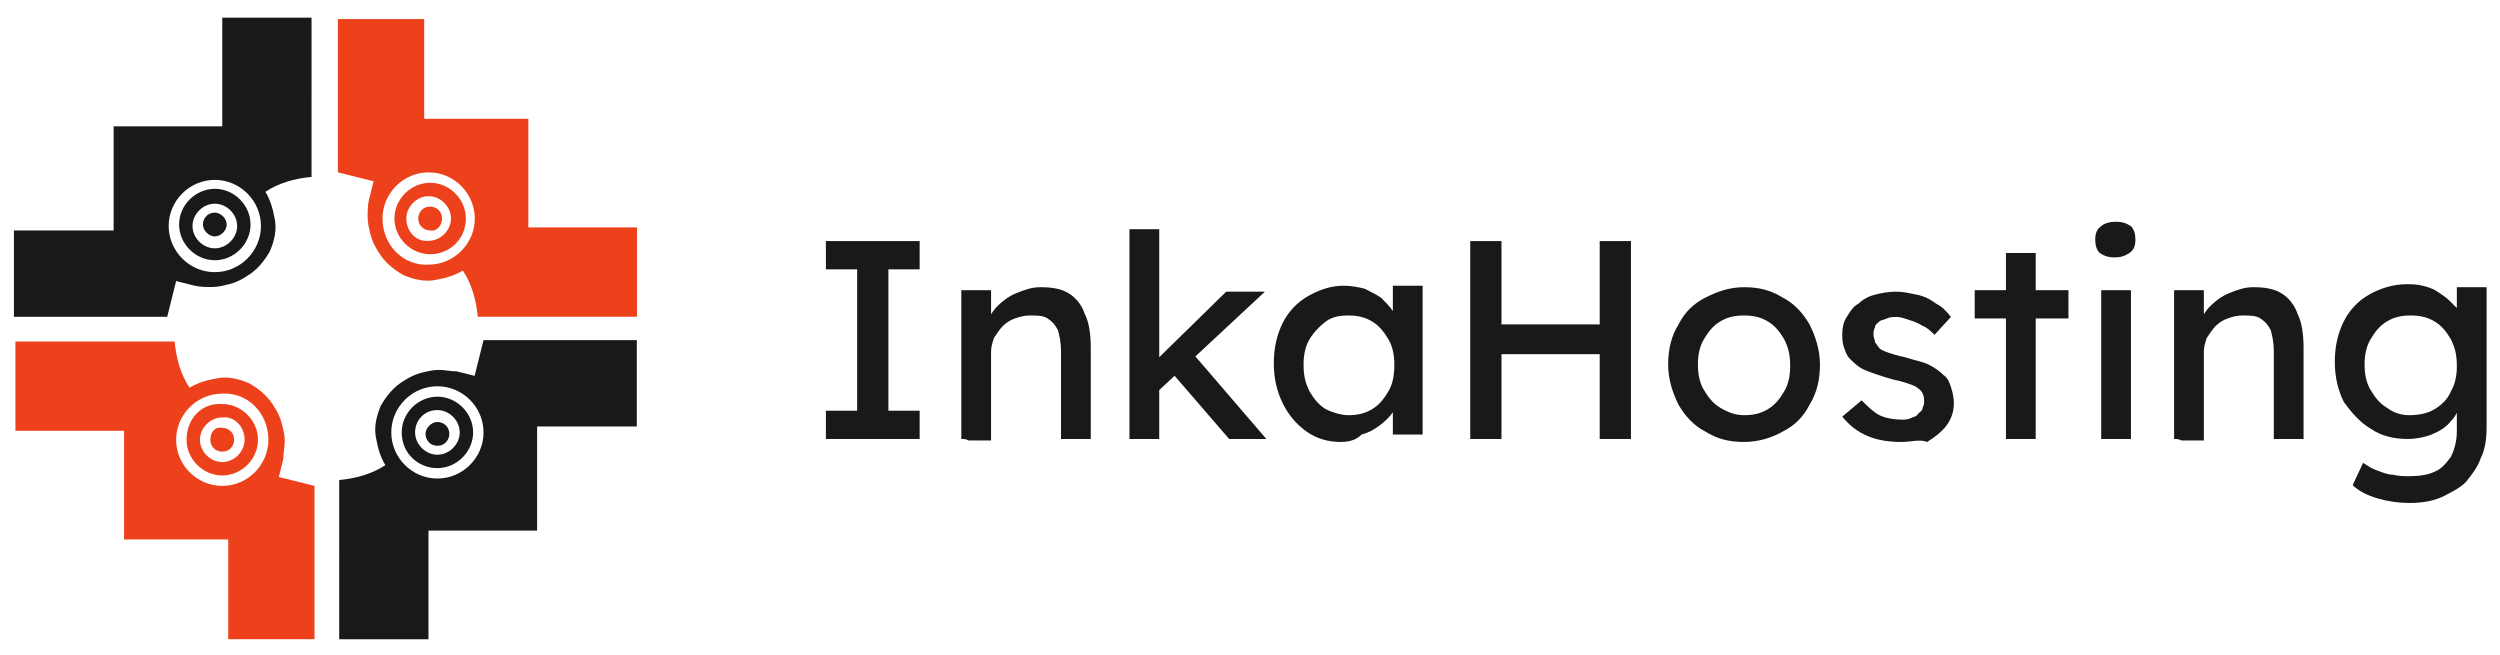 <?xml version="1.0" encoding="utf-8"?>
<!-- Generator: Adobe Illustrator 27.9.0, SVG Export Plug-In . SVG Version: 6.00 Build 0)  -->
<svg version="1.1" id="Capa_1" xmlns="http://www.w3.org/2000/svg" xmlns:xlink="http://www.w3.org/1999/xlink" x="0px" y="0px"
	 viewBox="0 0 168 44" style="enable-background:new 0 0 168 44;" xml:space="preserve">
<style type="text/css">
	.st0{fill:#1A1818;}
	.st1{fill:#EC411B;}
	.st2{enable-background:new    ;}
</style>
<g id="Grupo_7">
	<g id="Grupo_5" transform="translate(85.336 733.888)">
		<g id="Grupo_1">
			<path id="Trazado_1" class="st0" d="M-70.9-719.6c-0.5,0-0.8,0.4-0.8,0.8s0.4,0.8,0.8,0.8s0.8-0.4,0.8-0.8l0,0
				C-70.1-719.2-70.5-719.6-70.9-719.6z"/>
			<path id="Trazado_2" class="st0" d="M-70.9-721.2c-1.3,0-2.4,1.1-2.4,2.4c0,1.3,1.1,2.4,2.4,2.4c1.3,0,2.4-1.1,2.4-2.4
				C-68.5-720.1-69.6-721.2-70.9-721.2z M-70.9-717.2c-0.8,0-1.5-0.7-1.5-1.5c0-0.8,0.7-1.5,1.5-1.5c0.8,0,1.5,0.7,1.5,1.5l0,0
				C-69.4-717.9-70.1-717.2-70.9-717.2z"/>
			<path id="Trazado_3" class="st0" d="M-64.4-732.7h-6l0,7.3l-7.3,0l0,7l-6.7,0l0,5.8l10.3,0c0.3-1.2,0.6-2.4,0.6-2.4
				s0.8,0.2,1.2,0.3c0.4,0.1,0.8,0.1,1.2,0.1c0.4,0,0.8-0.1,1.2-0.2c0.4-0.1,0.8-0.3,1.1-0.5c0.7-0.4,1.2-1,1.6-1.7
				c0.3-0.7,0.5-1.5,0.3-2.3c-0.1-0.6-0.3-1.2-0.6-1.7c0.9-0.6,2-0.9,3.1-1L-64.4-732.7z M-70.9-715.6c-1.7,0-3.1-1.4-3.1-3.1
				c0-1.7,1.4-3.1,3.1-3.1c1.7,0,3.1,1.4,3.1,3.1C-67.8-717-69.2-715.6-70.9-715.6z"/>
		</g>
		<g id="Grupo_2" transform="translate(22.769 0.095)">
			<path id="Trazado_4" class="st1" d="M-78.4-719.3c0-0.5-0.4-0.8-0.8-0.8c-0.5,0-0.8,0.4-0.8,0.8c0,0.5,0.4,0.8,0.8,0.8
				c0,0,0,0,0,0C-78.8-718.4-78.4-718.8-78.4-719.3z"/>
			<path id="Trazado_5" class="st1" d="M-76.8-719.3c0-1.3-1.1-2.4-2.4-2.4c-1.3,0-2.4,1.1-2.4,2.4c0,1.3,1.1,2.4,2.4,2.4
				C-77.9-716.9-76.8-717.9-76.8-719.3z M-80.8-719.3c0-0.8,0.7-1.5,1.5-1.5c0.8,0,1.5,0.7,1.5,1.5c0,0.8-0.7,1.5-1.5,1.5l0,0
				C-80.1-717.7-80.8-718.4-80.8-719.3z"/>
			<path id="Trazado_6" class="st1" d="M-65.3-712.7v-6l-7.3,0l0-7.3l-7,0l0-6.7l-5.8,0c0,0,0,10.2,0,10.3c1.2,0.3,2.4,0.6,2.4,0.6
				c0,0-0.2,0.8-0.3,1.2c-0.1,0.4-0.1,0.8-0.1,1.2c0,0.4,0.1,0.8,0.2,1.2c0.1,0.4,0.3,0.8,0.5,1.1c0.4,0.7,1,1.2,1.7,1.6
				c0.7,0.3,1.5,0.5,2.3,0.3c0.6-0.1,1.2-0.3,1.7-0.6c0.6,0.9,0.9,2,1,3.1L-65.3-712.7z M-82.4-719.3c0-1.7,1.4-3.1,3.1-3.1
				c1.7,0,3.1,1.4,3.1,3.1c0,1.7-1.4,3.1-3.1,3.1C-81-716.1-82.4-717.5-82.4-719.3z"/>
		</g>
		<g id="Grupo_3" transform="translate(22.958 22.769)">
			<path id="Trazado_7" class="st0" d="M-78.9-726.7c0.5,0,0.8-0.4,0.8-0.8c0-0.5-0.4-0.8-0.8-0.8s-0.8,0.4-0.8,0.8l0,0
				C-79.7-727.1-79.4-726.7-78.9-726.7z"/>
			<path id="Trazado_8" class="st0" d="M-78.9-725.2c1.3,0,2.4-1.1,2.4-2.4c0-1.3-1.1-2.4-2.4-2.4c-1.3,0-2.4,1.1-2.4,2.4
				C-81.3-726.2-80.2-725.2-78.9-725.2z M-78.9-729.1c0.8,0,1.5,0.7,1.5,1.5c0,0.8-0.7,1.5-1.5,1.5c-0.8,0-1.5-0.7-1.5-1.5
				C-80.4-728.4-79.8-729.1-78.9-729.1L-78.9-729.1z"/>
			<path id="Trazado_9" class="st0" d="M-85.5-713.7h6l0-7.3l7.3,0l0-7l6.7,0l0-5.8l-10.3,0c-0.3,1.2-0.6,2.4-0.6,2.4
				s-0.8-0.2-1.2-0.3c-0.4,0-0.8-0.1-1.2-0.1c-0.4,0-0.8,0.1-1.2,0.2c-0.4,0.1-0.8,0.3-1.1,0.5c-0.7,0.4-1.2,1-1.6,1.7
				c-0.3,0.7-0.5,1.5-0.3,2.3c0.1,0.6,0.3,1.2,0.6,1.7c-0.9,0.6-2,0.9-3.1,1L-85.5-713.7z M-78.9-730.7c1.7,0,3.1,1.4,3.1,3.1
				c0,1.7-1.4,3.1-3.1,3.1c-1.7,0-3.1-1.4-3.1-3.1C-82-729.3-80.6-730.7-78.9-730.7z"/>
		</g>
		<g id="Grupo_4" transform="translate(0 22.864)">
			<path id="Trazado_10" class="st1" d="M-71.2-727.2c0,0.5,0.4,0.8,0.8,0.8c0.5,0,0.8-0.4,0.8-0.8c0-0.5-0.4-0.8-0.8-0.8h0
				C-70.9-728.1-71.2-727.7-71.2-727.2z"/>
			<path id="Trazado_11" class="st1" d="M-72.8-727.2c0,1.3,1.1,2.4,2.4,2.4s2.4-1.1,2.4-2.4c0-1.3-1.1-2.4-2.4-2.4
				C-71.8-729.7-72.8-728.6-72.8-727.2z M-68.9-727.2c0,0.8-0.7,1.5-1.5,1.5c-0.8,0-1.5-0.7-1.5-1.5c0-0.8,0.7-1.5,1.5-1.5
				c0,0,0,0,0,0C-69.6-728.8-68.9-728.1-68.9-727.2z"/>
			<path id="Trazado_12" class="st1" d="M-84.3-733.8v6l7.3,0l0,7.3l7,0l0,6.7l5.8,0c0,0,0-10.2,0-10.3c-1.2-0.3-2.4-0.6-2.4-0.6
				c0,0,0.2-0.8,0.3-1.2c0-0.4,0.1-0.8,0.1-1.2c0-0.4-0.1-0.8-0.2-1.2c-0.1-0.4-0.3-0.8-0.5-1.1c-0.4-0.7-1-1.2-1.7-1.6
				c-0.7-0.3-1.5-0.5-2.3-0.3c-0.6,0.1-1.2,0.3-1.7,0.6c-0.6-0.9-0.9-2-1-3.1L-84.3-733.8z M-67.3-727.2c0,1.7-1.4,3.1-3.1,3.1
				c-1.7,0-3.1-1.4-3.1-3.1c0-1.7,1.4-3.1,3.1-3.1C-68.7-730.4-67.3-729-67.3-727.2z"/>
		</g>
	</g>
</g>
<g class="st2">
	<path class="st0" d="M55.5,29.5v-1.9h2.1v-9.5h-2.1v-1.9h6.3v1.9h-2.1v9.5h2.1v1.9H55.5z"/>
	<path class="st0" d="M64.6,29.5v-10h2v2.1l-0.3,0.2c0.1-0.4,0.4-0.9,0.7-1.2c0.4-0.4,0.8-0.7,1.3-0.9c0.5-0.2,1-0.4,1.6-0.4
		c0.8,0,1.4,0.1,1.9,0.4c0.5,0.3,0.9,0.8,1.1,1.4c0.3,0.6,0.4,1.4,0.4,2.3v6.1h-2v-5.9c0-0.6-0.1-1-0.2-1.4
		c-0.2-0.4-0.4-0.6-0.7-0.8c-0.3-0.2-0.7-0.2-1.2-0.2c-0.4,0-0.7,0.1-1,0.2c-0.3,0.1-0.6,0.3-0.8,0.5c-0.2,0.2-0.4,0.5-0.6,0.8
		c-0.1,0.3-0.2,0.6-0.2,0.9v6h-1c-0.2,0-0.3,0-0.5,0C64.9,29.5,64.8,29.5,64.6,29.5z"/>
	<path class="st0" d="M75.9,29.5V15.4h2v14.1H75.9z M77.7,26.4l-0.1-2.1l4.8-4.7H85L77.7,26.4z M82.6,29.5l-3.8-4.4l1.4-1.3l4.9,5.7
		H82.6z"/>
	<path class="st0" d="M90.1,29.7c-0.8,0-1.6-0.2-2.3-0.7c-0.7-0.5-1.2-1.1-1.6-1.9c-0.4-0.8-0.6-1.7-0.6-2.7c0-1,0.2-1.9,0.6-2.7
		c0.4-0.8,1-1.4,1.7-1.8c0.7-0.4,1.5-0.7,2.4-0.7c0.5,0,1,0.1,1.4,0.2c0.4,0.2,0.8,0.4,1.1,0.6c0.3,0.3,0.6,0.6,0.8,0.9
		c0.2,0.4,0.3,0.7,0.4,1.1l-0.4-0.2v-2.6h2v10h-2v-2.4l0.5-0.1c-0.1,0.3-0.2,0.7-0.5,1c-0.2,0.3-0.5,0.6-0.9,0.9
		c-0.4,0.3-0.8,0.5-1.2,0.6C91.1,29.6,90.6,29.7,90.1,29.7z M90.6,27.9c0.6,0,1.1-0.1,1.6-0.4c0.5-0.3,0.8-0.7,1.1-1.2
		c0.3-0.5,0.4-1.1,0.4-1.8c0-0.6-0.1-1.2-0.4-1.7c-0.3-0.5-0.6-0.9-1.1-1.2c-0.5-0.3-1-0.4-1.6-0.4c-0.6,0-1.1,0.1-1.5,0.4
		c-0.4,0.3-0.8,0.7-1.1,1.2c-0.3,0.5-0.4,1.1-0.4,1.7c0,0.7,0.1,1.2,0.4,1.8c0.3,0.5,0.6,0.9,1.1,1.2C89.5,27.7,90.1,27.9,90.6,27.9
		z"/>
</g>
<g class="st2">
	<path class="st0" d="M98.8,29.5V16.2h2.1v13.3H98.8z M99.7,23.8v-2h8.7v2H99.7z M107.5,29.5V16.2h2.1v13.3H107.5z"/>
	<path class="st0" d="M117.2,29.7c-1,0-1.8-0.2-2.6-0.7c-0.8-0.4-1.4-1.1-1.8-1.8c-0.4-0.8-0.7-1.7-0.7-2.7c0-1,0.2-1.9,0.7-2.7
		c0.4-0.8,1-1.4,1.8-1.8c0.8-0.4,1.6-0.7,2.6-0.7c1,0,1.8,0.2,2.6,0.7c0.8,0.4,1.4,1.1,1.8,1.8c0.4,0.8,0.7,1.7,0.7,2.7
		c0,1-0.2,1.9-0.7,2.7c-0.4,0.8-1,1.4-1.8,1.8C119.1,29.4,118.2,29.7,117.2,29.7z M117.2,27.9c0.6,0,1.1-0.1,1.6-0.4
		c0.5-0.3,0.8-0.7,1.1-1.2c0.3-0.5,0.4-1.1,0.4-1.7c0-0.7-0.1-1.2-0.4-1.8c-0.3-0.5-0.6-0.9-1.1-1.2c-0.5-0.3-1-0.4-1.6-0.4
		c-0.6,0-1.1,0.1-1.6,0.4c-0.5,0.3-0.8,0.7-1.1,1.2c-0.3,0.5-0.4,1.1-0.4,1.7c0,0.6,0.1,1.2,0.4,1.7c0.3,0.5,0.6,0.9,1.1,1.2
		C116.1,27.7,116.6,27.9,117.2,27.9z"/>
	<path class="st0" d="M127.8,29.7c-0.8,0-1.6-0.1-2.3-0.4c-0.7-0.3-1.2-0.7-1.7-1.3l1.3-1.1c0.4,0.4,0.8,0.8,1.2,1
		c0.4,0.2,1,0.3,1.5,0.3c0.2,0,0.4,0,0.6-0.1c0.2-0.1,0.4-0.1,0.5-0.3c0.1-0.1,0.3-0.2,0.3-0.4c0.1-0.2,0.1-0.3,0.1-0.5
		c0-0.3-0.1-0.6-0.4-0.8c-0.1-0.1-0.3-0.2-0.6-0.3c-0.3-0.1-0.6-0.2-1.1-0.3c-0.7-0.2-1.3-0.4-1.8-0.6c-0.5-0.2-0.8-0.5-1.1-0.8
		c-0.2-0.2-0.3-0.5-0.4-0.8c-0.1-0.3-0.1-0.6-0.1-0.9c0-0.4,0.1-0.8,0.3-1.1c0.2-0.3,0.4-0.7,0.8-0.9c0.3-0.3,0.7-0.5,1.1-0.6
		c0.4-0.1,0.9-0.2,1.4-0.2c0.5,0,0.9,0.1,1.4,0.2c0.5,0.1,0.9,0.3,1.3,0.6c0.4,0.2,0.7,0.5,1,0.9l-1.1,1.2c-0.2-0.2-0.5-0.5-0.8-0.6
		c-0.3-0.2-0.6-0.3-0.9-0.4c-0.3-0.1-0.6-0.2-0.8-0.2c-0.3,0-0.5,0-0.7,0.1c-0.2,0.1-0.4,0.1-0.5,0.2c-0.1,0.1-0.3,0.2-0.3,0.4
		c-0.1,0.2-0.1,0.3-0.1,0.5c0,0.2,0.1,0.3,0.1,0.5c0.1,0.1,0.2,0.3,0.3,0.4c0.1,0.1,0.3,0.2,0.6,0.3c0.3,0.1,0.6,0.2,1.1,0.3
		c0.6,0.2,1.2,0.3,1.6,0.5c0.4,0.2,0.7,0.4,1,0.7c0.3,0.2,0.4,0.5,0.5,0.8c0.1,0.3,0.2,0.7,0.2,1.1c0,0.6-0.2,1.1-0.5,1.5
		c-0.3,0.4-0.8,0.8-1.3,1.1C129,29.5,128.4,29.7,127.8,29.7z"/>
	<path class="st0" d="M132.7,21.4v-1.9h6.3v1.9H132.7z M134.8,29.5V17h2v12.5H134.8z"/>
	<path class="st0" d="M142.1,17.3c-0.4,0-0.7-0.1-1-0.3c-0.2-0.2-0.3-0.5-0.3-0.9c0-0.4,0.1-0.7,0.4-0.9c0.2-0.2,0.6-0.3,1-0.3
		c0.4,0,0.7,0.1,1,0.3c0.2,0.2,0.3,0.5,0.3,0.9c0,0.4-0.1,0.7-0.4,0.9C142.8,17.2,142.5,17.3,142.1,17.3z M141.2,29.5v-10h2v10
		H141.2z"/>
	<path class="st0" d="M146.1,29.5v-10h2v2.1l-0.3,0.2c0.1-0.4,0.4-0.9,0.7-1.2c0.4-0.4,0.8-0.7,1.3-0.9c0.5-0.2,1-0.4,1.6-0.4
		c0.8,0,1.4,0.1,1.9,0.4c0.5,0.3,0.9,0.8,1.1,1.4c0.3,0.6,0.4,1.4,0.4,2.3v6.1h-2v-5.9c0-0.6-0.1-1-0.2-1.4
		c-0.2-0.4-0.4-0.6-0.7-0.8c-0.3-0.2-0.7-0.2-1.2-0.2c-0.4,0-0.7,0.1-1,0.2c-0.3,0.1-0.6,0.3-0.8,0.5c-0.2,0.2-0.4,0.5-0.6,0.8
		c-0.1,0.3-0.2,0.6-0.2,0.9v6h-1c-0.2,0-0.3,0-0.5,0C146.4,29.5,146.3,29.5,146.1,29.5z"/>
	<path class="st0" d="M161.9,33.8c-0.7,0-1.4-0.1-2.1-0.3c-0.7-0.2-1.3-0.5-1.7-0.9l0.7-1.5c0.3,0.2,0.6,0.4,0.9,0.5
		c0.3,0.1,0.7,0.3,1.1,0.3c0.4,0.1,0.8,0.1,1.1,0.1c0.7,0,1.3-0.1,1.7-0.3c0.5-0.2,0.8-0.6,1.1-1c0.2-0.4,0.4-1,0.4-1.7v-1.9
		l0.2,0.1c-0.1,0.4-0.3,0.8-0.6,1.1c-0.3,0.4-0.8,0.7-1.3,0.9c-0.5,0.2-1.1,0.3-1.6,0.3c-0.9,0-1.8-0.2-2.5-0.7
		c-0.7-0.4-1.3-1.1-1.8-1.8c-0.4-0.8-0.6-1.7-0.6-2.7c0-1,0.2-1.9,0.6-2.7c0.4-0.8,1-1.4,1.7-1.8c0.7-0.4,1.6-0.7,2.5-0.7
		c0.4,0,0.7,0,1.1,0.1c0.4,0.1,0.7,0.2,1,0.4s0.6,0.4,0.8,0.6c0.2,0.2,0.4,0.4,0.6,0.6c0.2,0.2,0.2,0.4,0.3,0.6l-0.4,0.2v-2.3h2v9.4
		c0,0.8-0.1,1.5-0.4,2.1c-0.2,0.6-0.6,1.1-1,1.6c-0.4,0.4-1,0.7-1.6,1C163.4,33.7,162.7,33.8,161.9,33.8z M161.9,27.9
		c0.6,0,1.2-0.1,1.7-0.4c0.5-0.3,0.9-0.7,1.1-1.2c0.3-0.5,0.4-1.1,0.4-1.7c0-0.7-0.1-1.2-0.4-1.8c-0.3-0.5-0.6-0.9-1.1-1.2
		c-0.5-0.3-1-0.4-1.6-0.4c-0.6,0-1.1,0.1-1.6,0.4c-0.5,0.3-0.8,0.7-1.1,1.2c-0.3,0.5-0.4,1.1-0.4,1.7c0,0.6,0.1,1.2,0.4,1.7
		c0.3,0.5,0.6,0.9,1.1,1.2C160.8,27.7,161.3,27.9,161.9,27.9z"/>
</g>
</svg>
